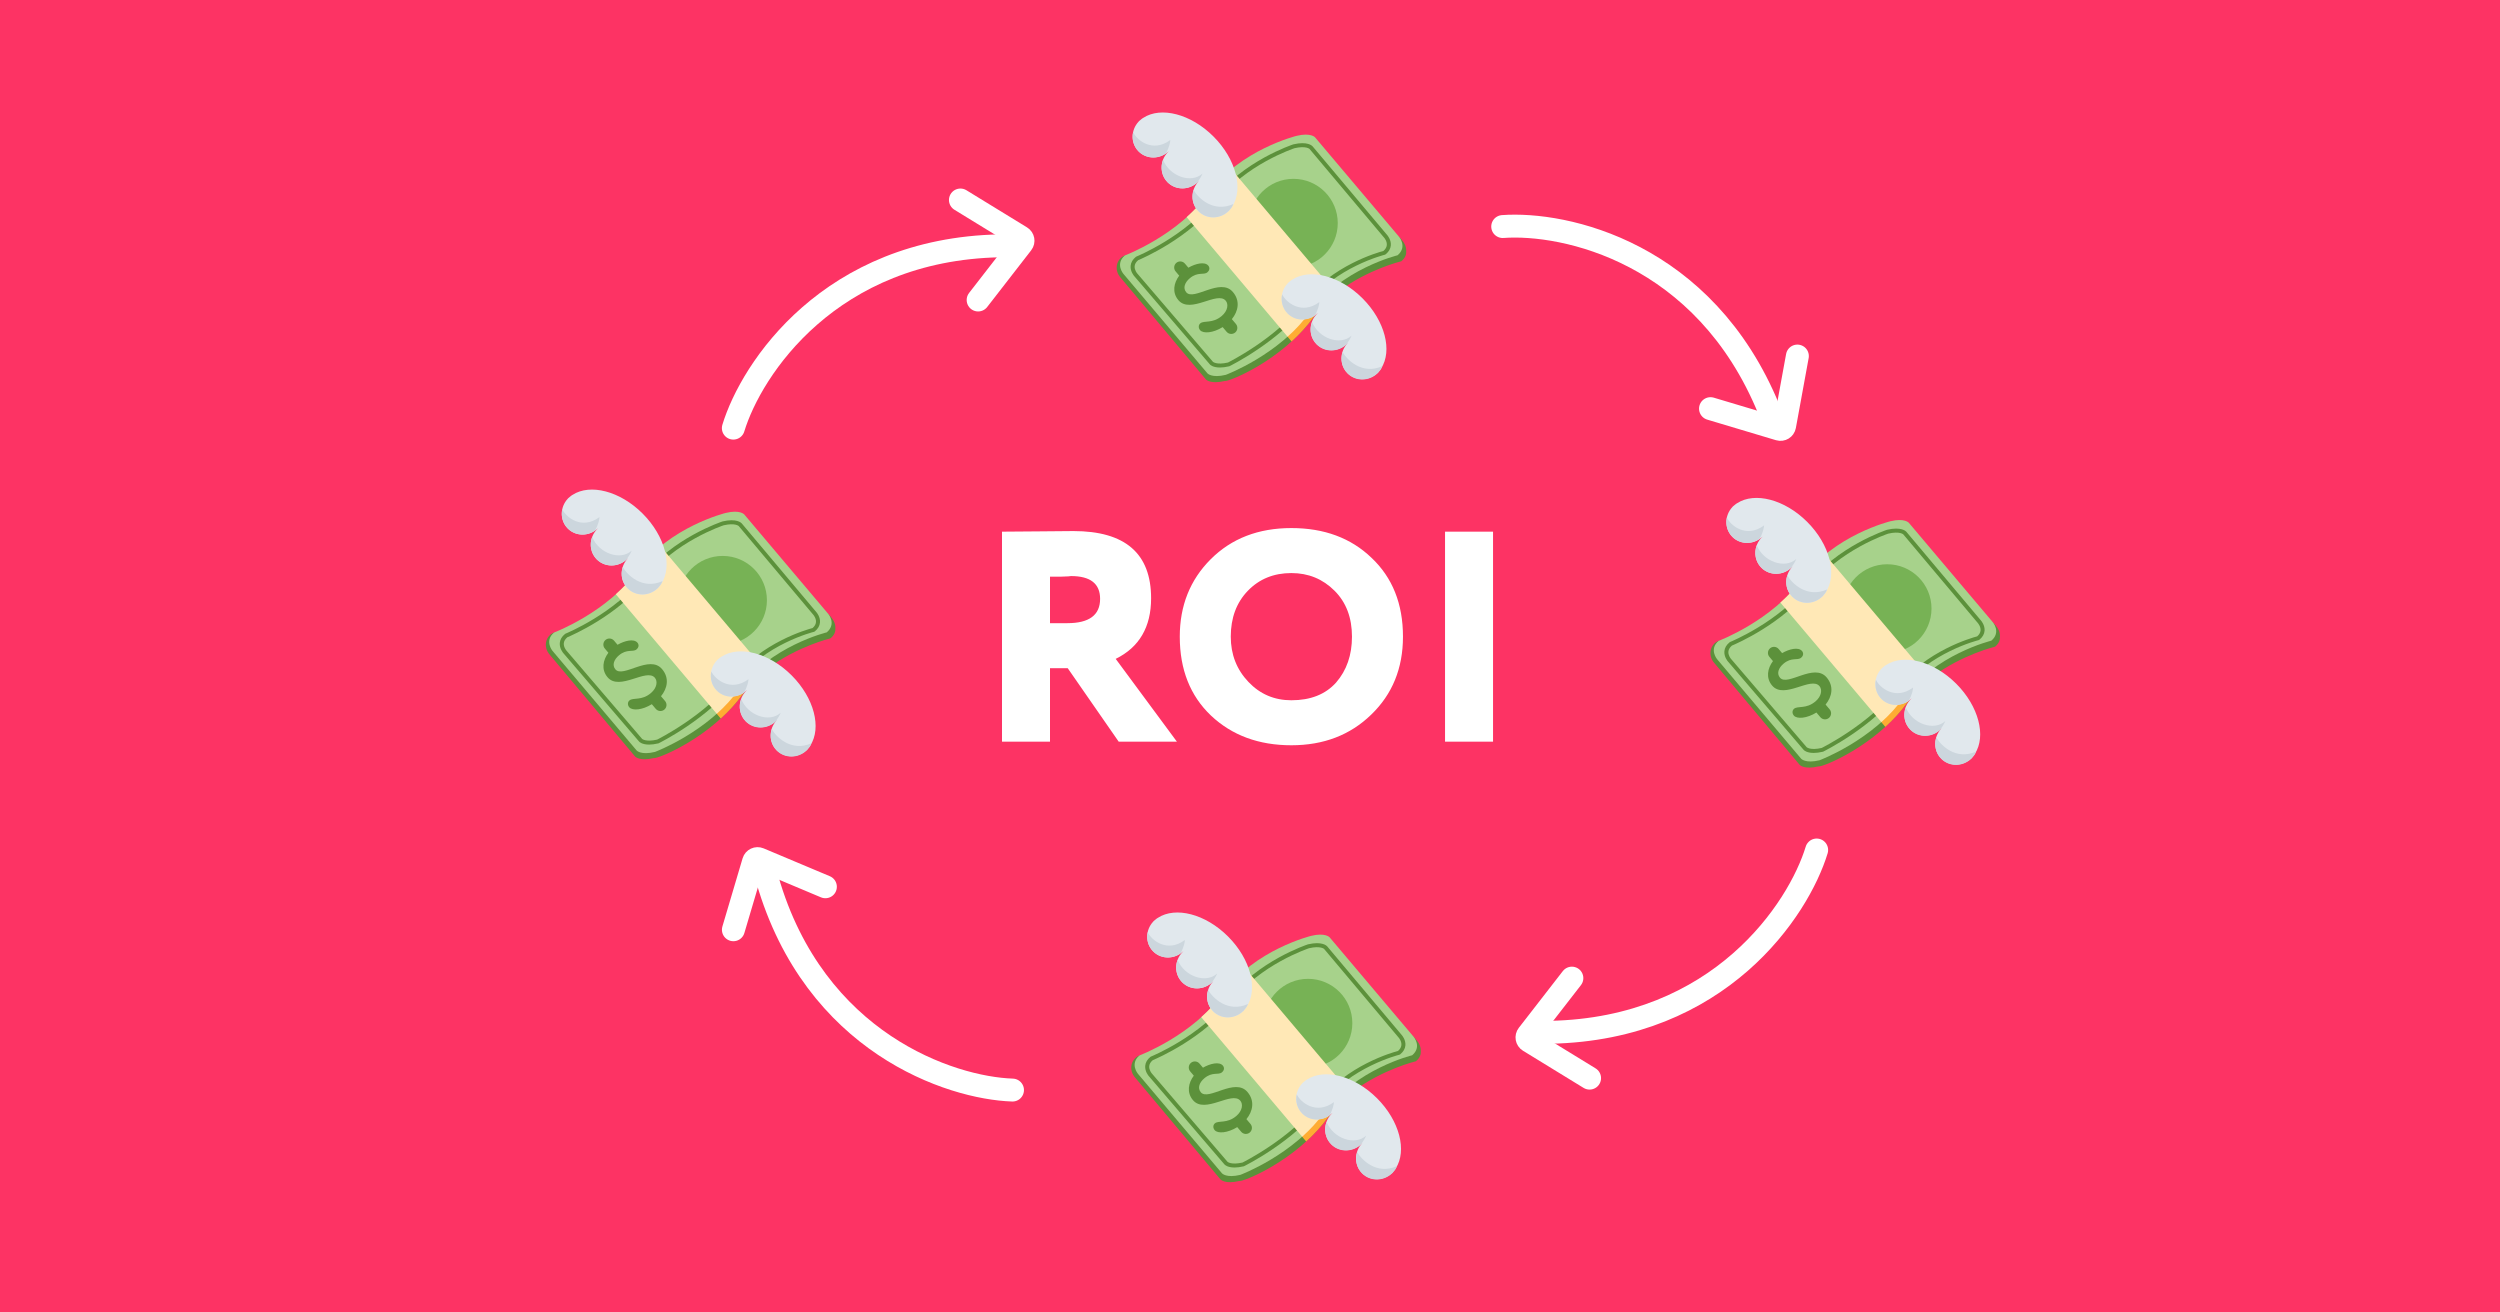 <?xml version="1.0" encoding="UTF-8"?> <svg xmlns="http://www.w3.org/2000/svg" width="1200" height="630" viewBox="0 0 1200 630" fill="none"> <path d="M1200 0H0V630H1200V0Z" fill="#FD3364"></path> <path d="M504 320.72V356H480.96V255.2C486.432 255.2 492.48 255.152 499.104 255.056C505.728 254.96 511.104 254.912 515.232 254.912C540.096 254.912 552.528 265.664 552.528 287.168C552.528 300.992 546.864 310.688 535.536 316.256L564.912 356H536.976L512.496 320.72H504ZM514.08 276.512C513.984 276.512 513.552 276.56 512.784 276.656C512.016 276.656 510.816 276.704 509.184 276.8C507.552 276.8 505.824 276.8 504 276.8V299.12H512.352C522.816 299.12 528.048 295.232 528.048 287.456C528.048 280.16 523.392 276.512 514.08 276.512ZM566.291 305.6C566.291 290.72 571.235 278.336 581.123 268.448C591.107 258.464 604.019 253.472 619.859 253.472C635.603 253.472 648.419 258.224 658.307 267.728C668.387 277.232 673.427 289.856 673.427 305.6C673.427 320.768 668.339 333.248 658.163 343.04C648.083 352.832 635.315 357.728 619.859 357.728C604.211 357.728 591.347 352.976 581.267 343.472C571.283 333.968 566.291 321.344 566.291 305.6ZM590.771 305.6C590.771 314.144 593.603 321.392 599.267 327.344C604.835 333.2 611.699 336.128 619.859 336.128C629.075 336.128 636.227 333.296 641.315 327.632C646.403 321.776 648.947 314.432 648.947 305.6C648.947 296.48 646.163 289.136 640.595 283.568C634.931 277.904 628.019 275.072 619.859 275.072C611.411 275.072 604.451 277.904 598.979 283.568C593.507 289.232 590.771 296.576 590.771 305.6ZM716.659 356H693.619V255.2H716.659V356Z" fill="white"></path> <path d="M673.439 115.915C663.459 101.377 642.825 122.772 605.169 127.121C591.227 128.729 578.664 140.371 562.468 139.262C555.827 138.806 546.554 119.699 539.612 122.745C536.041 124.315 534.402 129.552 538.074 133.487L578.846 182.137C578.846 182.137 580.918 184.526 587.898 182.871C589.619 183.378 615.478 173.014 630.429 152.269C634.009 147.302 638.276 143.166 642.694 139.71C657.038 129.104 672.631 125.408 672.631 125.408C674.626 123.762 675.094 122.011 674.985 120.492C675.117 117.956 673.439 115.915 673.439 115.915Z" fill="#5C913B"></path> <path d="M580.184 92.7C565.562 112.993 539.954 122.606 539.954 122.606C535.176 126.653 539.211 131.423 539.211 131.423L579.558 179.195C579.558 179.195 581.576 181.58 588.371 179.926C588.371 179.926 613.98 170.332 628.598 150.039C643.67 129.127 670.847 122.525 670.847 122.525C675.621 118.478 671.589 113.7 671.589 113.7L631.242 65.936C631.242 65.936 629.225 63.547 622.429 65.194C622.429 65.194 595.256 71.78 580.184 92.7Z" fill="#A7D28B"></path> <path d="M620.861 128.361C632.602 128.361 642.121 118.843 642.121 107.102C642.121 95.361 632.602 85.842 620.861 85.842C609.12 85.842 599.602 95.361 599.602 107.102C599.602 118.843 609.12 128.361 620.861 128.361Z" fill="#77B255"></path> <path d="M585.583 176.405C582.178 176.405 580.929 175.137 580.759 174.943L544.39 132.49C544.32 132.409 542.476 130.298 542.701 127.616C542.836 125.988 543.678 124.539 545.201 123.306L545.445 123.159C545.681 123.066 569.267 113.372 582.487 95.85L583.26 96.43L582.487 95.85C596.472 77.312 620.596 69.357 620.835 69.279C627.58 67.71 629.788 69.952 630.023 70.215L665.913 112.904C665.979 112.974 667.819 115.092 667.595 117.778C667.46 119.402 666.617 120.851 665.094 122.084L664.711 122.274C664.475 122.332 641.02 128.161 627.434 146.166C613.909 164.101 590.299 175.705 590.063 175.817C588.269 176.242 586.793 176.405 585.583 176.405ZM582.216 173.672C582.22 173.672 583.963 175.28 589.425 174.012C589.456 173.969 612.652 162.563 625.899 145.006C639.184 127.399 661.557 121.11 664.039 120.457C665.032 119.603 665.581 118.656 665.67 117.639C665.832 115.784 664.464 114.187 664.452 114.172L628.562 71.479C628.554 71.479 626.823 69.875 621.357 71.142C621.199 71.197 597.643 78.974 584.033 97.013C571.022 114.257 548.321 124.052 546.315 124.894C545.279 125.764 544.714 126.734 544.625 127.774C544.471 129.614 545.831 131.203 545.843 131.218L582.216 173.672Z" fill="#5C913B"></path> <path d="M618.065 138.666L618.042 161.626L619.963 163.907C623.709 160.49 627.307 156.648 630.419 152.326C633.647 147.85 637.396 144.02 641.35 140.784L639.483 138.562L618.065 138.666Z" fill="#FFAC33"></path> <path d="M639.408 138.481L591.068 81.223C587.141 84.454 583.368 88.223 580.16 92.68C577.025 97.032 573.376 100.863 569.588 104.241L575.239 110.932L575.235 110.936L618.044 161.627C621.832 158.244 625.439 154.375 628.577 150.019C631.786 145.566 635.554 141.801 639.478 138.57L639.404 138.481H639.408Z" fill="#FFE8B6"></path> <path d="M591.793 140.17C585.775 133.042 573.034 144.607 569.401 140.305C567.642 138.222 568.775 135.52 571.086 133.572C574.971 130.286 577.773 132.199 579.532 130.711C580.78 129.66 580.715 128.373 579.973 127.488C578.249 125.451 573.842 126.513 570.417 128.493L568.751 126.521C567.712 125.292 565.872 125.134 564.643 126.173C563.413 127.217 563.259 129.049 564.298 130.278L566.022 132.323C563.406 135.794 562.517 140.402 565.613 144.062C571.395 150.904 584.294 139.532 588.353 144.341C589.76 146.01 589.365 149.196 586.405 151.693C581.967 155.446 577.947 153.687 576.142 155.21C575.261 155.948 575.102 157.355 576.042 158.472C577.537 160.239 582.303 159.86 586.884 157.007C586.892 157.015 586.892 157.023 586.892 157.031L588.774 159.257C589.814 160.486 591.658 160.637 592.887 159.605C594.12 158.561 594.271 156.721 593.231 155.492L591.348 153.266C591.329 153.243 591.298 153.227 591.275 153.204C594.363 149.424 595.407 144.441 591.793 140.17Z" fill="#5C913B"></path> <path d="M661.28 178.951C661.315 178.92 661.353 178.897 661.388 178.87C661.651 178.607 661.856 178.306 662.088 178.016C662.25 177.815 662.432 177.622 662.583 177.417C662.718 177.224 662.83 177.026 662.954 176.829C668.443 168.376 664.848 154.043 653.982 143.173C643.113 132.304 628.776 128.709 620.326 134.202C620.125 134.322 619.928 134.434 619.735 134.573C619.53 134.724 619.333 134.905 619.14 135.064C618.854 135.3 618.552 135.501 618.285 135.767C618.251 135.802 618.227 135.841 618.2 135.876C618.158 135.918 618.108 135.945 618.061 135.991L618.084 136.011C614.219 140.116 614.173 146.467 618.061 150.359C621.958 154.255 628.304 154.201 632.413 150.336L632.456 150.382C632.375 150.46 632.286 150.51 632.209 150.587C628.115 154.681 628.018 161.209 631.98 165.179C635.946 169.141 642.483 169.044 646.572 164.951C646.65 164.874 646.7 164.785 646.777 164.704L646.82 164.75C642.954 168.855 642.904 175.206 646.8 179.102C650.693 182.991 657.04 182.944 661.145 179.079L661.168 179.102C661.207 179.048 661.238 178.998 661.28 178.951Z" fill="#E1E8ED"></path> <path d="M618.067 150.513C621.569 154.012 627.038 154.298 631.093 151.522C632.79 148.623 633.277 145.867 633.277 145.005C624.746 151.368 617.131 145.04 615.426 141.256C614.719 144.526 615.577 148.02 618.067 150.513ZM646.28 165.356C647.432 163.737 648.325 162.171 648.742 161.112C643.311 166.091 632.929 162.446 629.782 154.549C628.399 158.221 629.106 162.45 631.99 165.333C635.863 169.206 642.171 169.175 646.28 165.356ZM661.177 179.253L661.289 179.113C661.328 179.082 661.367 179.059 661.397 179.028C661.664 178.766 661.869 178.464 662.097 178.178C662.263 177.973 662.441 177.784 662.592 177.575C662.731 177.386 662.843 177.185 662.967 176.987C663.218 176.601 663.353 176.145 663.566 175.735C653.794 180.107 646.5 172.689 644.455 168.99C643.315 172.535 644.057 176.504 646.809 179.26C650.698 183.153 657.045 183.106 661.154 179.237L661.177 179.253Z" fill="#CCD6DD"></path> <path d="M589.771 101.296L589.879 101.211C590.146 100.948 590.35 100.647 590.579 100.361C590.741 100.16 590.919 99.97 591.069 99.762C591.209 99.568 591.321 99.371 591.444 99.174C596.933 90.72 593.335 76.384 582.469 65.518C571.6 54.649 557.267 51.05 548.813 56.539C548.616 56.663 548.415 56.775 548.222 56.914C548.013 57.065 547.824 57.242 547.623 57.405C547.337 57.637 547.035 57.838 546.772 58.104C546.737 58.139 546.714 58.182 546.687 58.213C546.645 58.251 546.591 58.286 546.548 58.329L546.567 58.348C542.702 62.453 542.656 68.804 546.548 72.696C550.44 76.589 556.791 76.542 560.896 72.677L560.939 72.719C560.858 72.793 560.769 72.847 560.691 72.924C556.598 77.018 556.501 83.546 560.467 87.516C564.433 91.486 570.966 91.385 575.059 87.292C575.136 87.215 575.187 87.126 575.264 87.044L575.306 87.087C571.441 91.192 571.391 97.543 575.287 101.435C579.18 105.328 585.526 105.281 589.632 101.412L589.651 101.435C589.693 101.393 589.728 101.343 589.771 101.296Z" fill="#E1E8ED"></path> <path d="M546.542 72.7C550.044 76.202 555.514 76.488 559.568 73.705C561.265 70.806 561.749 68.054 561.749 67.192C553.221 73.551 545.603 67.219 543.902 63.435C543.195 66.709 544.053 70.207 546.542 72.7ZM574.763 87.536C575.911 85.916 576.804 84.358 577.218 83.299C571.783 88.278 561.401 84.629 558.258 76.732C556.874 80.404 557.582 84.633 560.461 87.516C564.342 91.393 570.654 91.359 574.763 87.536ZM589.649 101.439C589.691 101.397 589.726 101.347 589.765 101.3L589.873 101.215C590.14 100.952 590.345 100.651 590.573 100.365C590.735 100.164 590.913 99.975 591.064 99.766C591.203 99.573 591.315 99.375 591.438 99.178C591.69 98.792 591.825 98.332 592.038 97.922C582.266 102.294 574.972 94.88 572.927 91.181C571.787 94.725 572.529 98.695 575.281 101.447C579.174 105.34 585.521 105.293 589.626 101.424L589.649 101.439Z" fill="#CCD6DD"></path> <path d="M399.439 296.915C389.459 282.377 368.825 303.772 331.169 308.121C317.227 309.729 304.664 321.371 288.468 320.262C281.827 319.806 272.554 300.699 265.612 303.745C262.041 305.315 260.402 310.552 264.074 314.487L304.846 363.137C304.846 363.137 306.918 365.526 313.898 363.871C315.619 364.378 341.478 354.014 356.429 333.269C360.009 328.302 364.276 324.166 368.694 320.71C383.038 310.104 398.631 306.408 398.631 306.408C400.626 304.762 401.094 303.011 400.985 301.492C401.117 298.956 399.439 296.915 399.439 296.915Z" fill="#5C913B"></path> <path d="M306.184 273.7C291.562 293.993 265.954 303.606 265.954 303.606C261.176 307.653 265.211 312.423 265.211 312.423L305.558 360.195C305.558 360.195 307.576 362.58 314.371 360.926C314.371 360.926 339.98 351.332 354.598 331.039C369.67 310.127 396.847 303.525 396.847 303.525C401.621 299.478 397.589 294.7 397.589 294.7L357.242 246.936C357.242 246.936 355.225 244.547 348.429 246.194C348.429 246.194 321.256 252.78 306.184 273.7Z" fill="#A7D28B"></path> <path d="M346.861 309.361C358.602 309.361 368.121 299.843 368.121 288.102C368.121 276.361 358.602 266.842 346.861 266.842C335.12 266.842 325.602 276.361 325.602 288.102C325.602 299.843 335.12 309.361 346.861 309.361Z" fill="#77B255"></path> <path d="M311.583 357.405C308.177 357.405 306.929 356.137 306.759 355.943L270.389 313.49C270.32 313.409 268.476 311.298 268.7 308.616C268.835 306.988 269.678 305.539 271.201 304.306L271.444 304.159C271.68 304.066 295.267 294.372 308.486 276.85L309.259 277.43L308.486 276.85C322.471 258.312 346.595 250.357 346.835 250.279C353.58 248.71 355.787 250.952 356.023 251.215L391.913 293.904C391.979 293.974 393.819 296.092 393.594 298.778C393.459 300.402 392.616 301.851 391.093 303.084L390.711 303.274C390.475 303.332 367.02 309.161 353.433 327.166C339.908 345.101 316.298 356.705 316.063 356.817C314.269 357.242 312.792 357.405 311.583 357.405ZM308.216 354.672C308.22 354.672 309.963 356.28 315.425 355.012C315.456 354.969 338.652 343.563 351.898 326.006C365.184 308.399 387.557 302.11 390.038 301.457C391.032 300.603 391.58 299.656 391.669 298.639C391.832 296.784 390.463 295.187 390.452 295.172L354.562 252.479C354.554 252.479 352.822 250.875 347.357 252.143C347.198 252.197 323.643 259.974 310.033 278.013C297.022 295.257 274.32 305.052 272.314 305.894C271.278 306.764 270.714 307.734 270.625 308.774C270.47 310.614 271.831 312.203 271.843 312.218L308.216 354.672Z" fill="#5C913B"></path> <path d="M344.065 319.666L344.042 342.626L345.963 344.907C349.708 341.49 353.307 337.648 356.418 333.326C359.646 328.85 363.395 325.02 367.35 321.784L365.483 319.562L344.065 319.666Z" fill="#FFAC33"></path> <path d="M365.409 319.481L317.068 262.223C313.141 265.454 309.368 269.223 306.16 273.68C303.025 278.032 299.376 281.863 295.588 285.241L301.24 291.932L301.236 291.936L344.045 342.627C347.833 339.244 351.439 335.375 354.578 331.019C357.786 326.566 361.555 322.801 365.478 319.57L365.405 319.481H365.409Z" fill="#FFE8B6"></path> <path d="M317.792 321.17C311.774 314.042 299.034 325.607 295.4 321.305C293.642 319.222 294.774 316.52 297.086 314.572C300.97 311.286 303.773 313.199 305.531 311.711C306.78 310.66 306.714 309.373 305.972 308.488C304.248 306.451 299.842 307.513 296.417 309.493L294.751 307.521C293.711 306.292 291.871 306.134 290.642 307.173C289.413 308.217 289.258 310.049 290.298 311.278L292.022 313.323C289.405 316.794 288.516 321.402 291.612 325.062C297.395 331.904 310.294 320.532 314.352 325.341C315.759 327.01 315.365 330.196 312.404 332.693C307.967 336.446 303.947 334.687 302.142 336.21C301.26 336.948 301.102 338.355 302.041 339.472C303.537 341.239 308.303 340.86 312.883 338.007C312.891 338.015 312.891 338.023 312.891 338.031L314.774 340.257C315.813 341.486 317.657 341.637 318.886 340.605C320.119 339.561 320.27 337.721 319.23 336.492L317.348 334.266C317.329 334.243 317.298 334.227 317.274 334.204C320.363 330.424 321.407 325.441 317.792 321.17Z" fill="#5C913B"></path> <path d="M387.28 359.951C387.314 359.92 387.353 359.897 387.388 359.87C387.651 359.607 387.856 359.306 388.087 359.016C388.25 358.815 388.431 358.622 388.582 358.417C388.717 358.224 388.83 358.026 388.953 357.829C394.442 349.376 390.847 335.043 379.982 324.173C369.112 313.304 354.776 309.709 346.326 315.202C346.125 315.322 345.928 315.434 345.734 315.573C345.53 315.724 345.332 315.905 345.139 316.064C344.853 316.3 344.552 316.501 344.285 316.767C344.25 316.802 344.227 316.841 344.2 316.876C344.157 316.918 344.107 316.945 344.061 316.991L344.084 317.011C340.219 321.116 340.172 327.467 344.061 331.359C347.957 335.255 354.304 335.201 358.413 331.336L358.455 331.382C358.374 331.46 358.285 331.51 358.208 331.587C354.115 335.681 354.018 342.209 357.98 346.179C361.946 350.141 368.482 350.044 372.572 345.951C372.649 345.874 372.699 345.785 372.777 345.704L372.819 345.75C368.954 349.855 368.904 356.206 372.8 360.102C376.692 363.991 383.039 363.944 387.144 360.079L387.167 360.102C387.206 360.048 387.237 359.998 387.28 359.951Z" fill="#E1E8ED"></path> <path d="M344.066 331.513C347.568 335.012 353.038 335.298 357.092 332.522C358.789 329.623 359.276 326.867 359.276 326.005C350.745 332.368 343.131 326.04 341.426 322.256C340.719 325.526 341.577 329.02 344.066 331.513ZM372.279 346.356C373.431 344.737 374.324 343.171 374.742 342.112C369.311 347.091 358.928 343.446 355.782 335.549C354.398 339.221 355.106 343.45 357.989 346.333C361.862 350.206 368.171 350.175 372.279 346.356ZM387.177 360.253L387.289 360.113C387.327 360.082 387.366 360.059 387.397 360.028C387.664 359.766 387.869 359.464 388.097 359.178C388.263 358.973 388.441 358.784 388.591 358.575C388.731 358.386 388.843 358.185 388.966 357.987C389.218 357.601 389.353 357.145 389.565 356.735C379.794 361.107 372.5 353.689 370.455 349.99C369.315 353.535 370.057 357.504 372.809 360.26C376.698 364.153 383.045 364.106 387.153 360.237L387.177 360.253Z" fill="#CCD6DD"></path> <path d="M315.77 282.296L315.878 282.211C316.145 281.948 316.35 281.647 316.578 281.361C316.74 281.16 316.918 280.97 317.069 280.762C317.208 280.568 317.32 280.371 317.444 280.174C322.933 271.72 319.334 257.384 308.468 246.518C297.599 235.649 283.266 232.05 274.813 237.539C274.615 237.663 274.414 237.775 274.221 237.914C274.012 238.065 273.823 238.242 273.622 238.405C273.336 238.637 273.035 238.838 272.772 239.104C272.737 239.139 272.714 239.182 272.687 239.213C272.644 239.251 272.59 239.286 272.548 239.329L272.567 239.348C268.701 243.453 268.655 249.804 272.548 253.696C276.44 257.589 282.791 257.542 286.896 253.677L286.938 253.719C286.857 253.793 286.768 253.847 286.691 253.924C282.598 258.018 282.501 264.546 286.467 268.516C290.433 272.486 296.965 272.385 301.059 268.292C301.136 268.215 301.186 268.126 301.263 268.044L301.306 268.087C297.441 272.192 297.39 278.543 301.287 282.435C305.179 286.328 311.526 286.281 315.631 282.412L315.65 282.435C315.693 282.393 315.728 282.343 315.77 282.296Z" fill="#E1E8ED"></path> <path d="M272.542 253.7C276.044 257.202 281.514 257.488 285.568 254.705C287.265 251.806 287.749 249.054 287.749 248.192C279.221 254.551 271.603 248.219 269.902 244.435C269.195 247.709 270.053 251.207 272.542 253.7ZM300.763 268.536C301.911 266.916 302.804 265.358 303.218 264.299C297.783 269.278 287.401 265.629 284.258 257.732C282.874 261.404 283.582 265.633 286.461 268.516C290.342 272.393 296.654 272.359 300.763 268.536ZM315.649 282.439C315.691 282.397 315.726 282.347 315.765 282.3L315.873 282.215C316.14 281.952 316.345 281.651 316.573 281.365C316.735 281.164 316.913 280.974 317.064 280.766C317.203 280.572 317.315 280.375 317.438 280.178C317.69 279.792 317.825 279.332 318.038 278.922C308.266 283.294 300.972 275.88 298.927 272.181C297.787 275.725 298.529 279.695 301.281 282.447C305.174 286.34 311.521 286.293 315.626 282.424L315.649 282.439Z" fill="#CCD6DD"></path> <path d="M680.439 499.915C670.459 485.377 649.825 506.772 612.169 511.121C598.227 512.729 585.664 524.371 569.468 523.262C562.827 522.806 553.554 503.699 546.612 506.745C543.041 508.315 541.402 513.552 545.074 517.487L585.846 566.137C585.846 566.137 587.918 568.526 594.898 566.871C596.619 567.378 622.478 557.014 637.429 536.269C641.009 531.302 645.276 527.166 649.694 523.71C664.038 513.104 679.631 509.408 679.631 509.408C681.626 507.762 682.094 506.011 681.985 504.492C682.117 501.956 680.439 499.915 680.439 499.915Z" fill="#5C913B"></path> <path d="M587.184 476.7C572.562 496.993 546.954 506.606 546.954 506.606C542.176 510.653 546.211 515.423 546.211 515.423L586.558 563.195C586.558 563.195 588.576 565.58 595.371 563.926C595.371 563.926 620.98 554.332 635.598 534.039C650.67 513.127 677.847 506.525 677.847 506.525C682.621 502.478 678.589 497.7 678.589 497.7L638.242 449.936C638.242 449.936 636.225 447.547 629.429 449.194C629.429 449.194 602.256 455.78 587.184 476.7Z" fill="#A7D28B"></path> <path d="M627.861 512.361C639.602 512.361 649.121 502.843 649.121 491.102C649.121 479.361 639.602 469.842 627.861 469.842C616.12 469.842 606.602 479.361 606.602 491.102C606.602 502.843 616.12 512.361 627.861 512.361Z" fill="#77B255"></path> <path d="M592.583 560.405C589.178 560.405 587.929 559.137 587.759 558.943L551.39 516.49C551.32 516.409 549.476 514.298 549.701 511.616C549.836 509.988 550.678 508.539 552.201 507.306L552.445 507.159C552.681 507.066 576.267 497.372 589.487 479.85L590.26 480.43L589.487 479.85C603.472 461.312 627.596 453.357 627.835 453.279C634.58 451.71 636.788 453.952 637.023 454.215L672.913 496.904C672.979 496.974 674.819 499.092 674.595 501.778C674.46 503.402 673.617 504.851 672.094 506.084L671.711 506.274C671.475 506.332 648.02 512.161 634.434 530.166C620.909 548.101 597.299 559.705 597.063 559.817C595.269 560.242 593.793 560.405 592.583 560.405ZM589.216 557.672C589.22 557.672 590.963 559.28 596.425 558.012C596.456 557.969 619.652 546.563 632.899 529.006C646.184 511.399 668.557 505.11 671.039 504.457C672.032 503.603 672.581 502.656 672.67 501.639C672.832 499.784 671.464 498.187 671.452 498.172L635.562 455.479C635.554 455.479 633.823 453.875 628.357 455.143C628.199 455.197 604.643 462.974 591.033 481.013C578.022 498.257 555.321 508.052 553.315 508.894C552.279 509.764 551.714 510.734 551.625 511.774C551.471 513.614 552.831 515.203 552.843 515.218L589.216 557.672Z" fill="#5C913B"></path> <path d="M625.065 522.666L625.042 545.626L626.963 547.907C630.709 544.49 634.307 540.648 637.419 536.326C640.647 531.85 644.396 528.02 648.35 524.784L646.483 522.562L625.065 522.666Z" fill="#FFAC33"></path> <path d="M646.408 522.481L598.068 465.223C594.141 468.454 590.368 472.223 587.16 476.68C584.025 481.032 580.376 484.863 576.588 488.241L582.239 494.932L582.235 494.936L625.044 545.627C628.832 542.244 632.439 538.375 635.577 534.019C638.786 529.566 642.554 525.801 646.478 522.57L646.404 522.481H646.408Z" fill="#FFE8B6"></path> <path d="M598.793 524.17C592.775 517.042 580.034 528.607 576.401 524.305C574.642 522.222 575.775 519.52 578.086 517.572C581.971 514.286 584.773 516.199 586.532 514.711C587.78 513.66 587.715 512.373 586.973 511.488C585.249 509.451 580.842 510.513 577.417 512.493L575.751 510.521C574.712 509.292 572.872 509.134 571.643 510.173C570.413 511.217 570.259 513.049 571.298 514.278L573.022 516.323C570.406 519.794 569.517 524.402 572.613 528.062C578.395 534.904 591.294 523.532 595.353 528.341C596.76 530.01 596.365 533.196 593.405 535.693C588.967 539.446 584.947 537.687 583.142 539.21C582.261 539.948 582.102 541.355 583.042 542.472C584.537 544.239 589.303 543.86 593.884 541.007C593.892 541.015 593.892 541.023 593.892 541.031L595.774 543.257C596.814 544.486 598.658 544.637 599.887 543.605C601.12 542.561 601.271 540.721 600.231 539.492L598.348 537.266C598.329 537.243 598.298 537.227 598.275 537.204C601.363 533.424 602.407 528.441 598.793 524.17Z" fill="#5C913B"></path> <path d="M668.28 562.951C668.315 562.92 668.353 562.897 668.388 562.87C668.651 562.607 668.856 562.306 669.088 562.016C669.25 561.815 669.432 561.622 669.583 561.417C669.718 561.224 669.83 561.026 669.954 560.829C675.443 552.376 671.848 538.043 660.982 527.173C650.113 516.304 635.776 512.709 627.326 518.202C627.125 518.322 626.928 518.434 626.735 518.573C626.53 518.724 626.333 518.905 626.14 519.064C625.854 519.3 625.552 519.501 625.285 519.767C625.251 519.802 625.227 519.841 625.2 519.876C625.158 519.918 625.108 519.945 625.061 519.991L625.084 520.011C621.219 524.116 621.173 530.467 625.061 534.359C628.958 538.255 635.304 538.201 639.413 534.336L639.456 534.382C639.375 534.46 639.286 534.51 639.209 534.587C635.115 538.681 635.018 545.209 638.98 549.179C642.946 553.141 649.483 553.044 653.572 548.951C653.65 548.874 653.7 548.785 653.777 548.704L653.82 548.75C649.954 552.855 649.904 559.206 653.8 563.102C657.693 566.991 664.04 566.944 668.145 563.079L668.168 563.102C668.207 563.048 668.238 562.998 668.28 562.951Z" fill="#E1E8ED"></path> <path d="M625.067 534.513C628.569 538.012 634.038 538.298 638.093 535.522C639.79 532.623 640.277 529.867 640.277 529.005C631.746 535.368 624.131 529.04 622.426 525.256C621.719 528.526 622.577 532.02 625.067 534.513ZM653.28 549.356C654.432 547.737 655.325 546.171 655.742 545.112C650.311 550.091 639.929 546.446 636.782 538.549C635.399 542.221 636.106 546.45 638.99 549.333C642.863 553.206 649.171 553.175 653.28 549.356ZM668.177 563.253L668.289 563.113C668.328 563.082 668.367 563.059 668.397 563.028C668.664 562.766 668.869 562.464 669.097 562.178C669.263 561.973 669.441 561.784 669.592 561.575C669.731 561.386 669.843 561.185 669.967 560.987C670.218 560.601 670.353 560.145 670.566 559.735C660.794 564.107 653.5 556.689 651.455 552.99C650.315 556.535 651.057 560.504 653.809 563.26C657.698 567.153 664.045 567.106 668.154 563.237L668.177 563.253Z" fill="#CCD6DD"></path> <path d="M596.771 485.296L596.879 485.211C597.146 484.948 597.35 484.647 597.579 484.361C597.741 484.16 597.919 483.97 598.069 483.762C598.209 483.568 598.321 483.371 598.444 483.174C603.933 474.72 600.335 460.384 589.469 449.518C578.6 438.649 564.267 435.05 555.813 440.539C555.616 440.663 555.415 440.775 555.222 440.914C555.013 441.065 554.824 441.242 554.623 441.405C554.337 441.637 554.035 441.838 553.772 442.104C553.737 442.139 553.714 442.182 553.687 442.213C553.645 442.251 553.591 442.286 553.548 442.329L553.567 442.348C549.702 446.453 549.656 452.804 553.548 456.696C557.44 460.589 563.791 460.542 567.896 456.677L567.939 456.719C567.858 456.793 567.769 456.847 567.691 456.924C563.598 461.018 563.501 467.546 567.467 471.516C571.433 475.486 577.966 475.385 582.059 471.292C582.136 471.215 582.187 471.126 582.264 471.044L582.306 471.087C578.441 475.192 578.391 481.543 582.287 485.435C586.18 489.328 592.526 489.281 596.632 485.412L596.651 485.435C596.693 485.393 596.728 485.343 596.771 485.296Z" fill="#E1E8ED"></path> <path d="M553.542 456.7C557.044 460.202 562.514 460.488 566.568 457.705C568.265 454.806 568.749 452.054 568.749 451.192C560.221 457.551 552.603 451.219 550.902 447.435C550.195 450.709 551.053 454.207 553.542 456.7ZM581.763 471.536C582.911 469.916 583.804 468.358 584.218 467.299C578.783 472.278 568.401 468.629 565.258 460.732C563.874 464.404 564.582 468.633 567.461 471.516C571.342 475.393 577.654 475.359 581.763 471.536ZM596.649 485.439C596.691 485.397 596.726 485.347 596.765 485.3L596.873 485.215C597.14 484.952 597.345 484.651 597.573 484.365C597.735 484.164 597.913 483.974 598.064 483.766C598.203 483.572 598.315 483.375 598.438 483.178C598.69 482.792 598.825 482.332 599.038 481.922C589.266 486.294 581.972 478.88 579.927 475.181C578.787 478.725 579.529 482.695 582.281 485.447C586.174 489.34 592.521 489.293 596.626 485.424L596.649 485.439Z" fill="#CCD6DD"></path> <path d="M958.439 300.915C948.459 286.377 927.825 307.772 890.169 312.121C876.227 313.729 863.664 325.371 847.468 324.262C840.827 323.806 831.554 304.699 824.612 307.745C821.041 309.315 819.402 314.552 823.074 318.487L863.846 367.137C863.846 367.137 865.918 369.526 872.898 367.871C874.619 368.378 900.478 358.014 915.429 337.269C919.009 332.302 923.276 328.166 927.694 324.71C942.038 314.104 957.631 310.408 957.631 310.408C959.626 308.762 960.094 307.011 959.985 305.492C960.117 302.956 958.439 300.915 958.439 300.915Z" fill="#5C913B"></path> <path d="M865.184 277.7C850.562 297.993 824.954 307.606 824.954 307.606C820.176 311.653 824.211 316.423 824.211 316.423L864.558 364.195C864.558 364.195 866.576 366.58 873.371 364.926C873.371 364.926 898.98 355.332 913.598 335.039C928.67 314.127 955.847 307.525 955.847 307.525C960.621 303.478 956.589 298.7 956.589 298.7L916.242 250.936C916.242 250.936 914.225 248.547 907.429 250.194C907.429 250.194 880.256 256.78 865.184 277.7Z" fill="#A7D28B"></path> <path d="M905.861 313.361C917.602 313.361 927.121 303.843 927.121 292.102C927.121 280.361 917.602 270.842 905.861 270.842C894.12 270.842 884.602 280.361 884.602 292.102C884.602 303.843 894.12 313.361 905.861 313.361Z" fill="#77B255"></path> <path d="M870.583 361.405C867.178 361.405 865.929 360.137 865.759 359.943L829.39 317.49C829.32 317.409 827.476 315.298 827.701 312.616C827.836 310.988 828.678 309.539 830.201 308.306L830.445 308.159C830.681 308.066 854.267 298.372 867.487 280.85L868.26 281.43L867.487 280.85C881.472 262.312 905.596 254.357 905.835 254.279C912.58 252.71 914.788 254.952 915.023 255.215L950.913 297.904C950.979 297.974 952.819 300.092 952.595 302.778C952.46 304.402 951.617 305.851 950.094 307.084L949.711 307.274C949.475 307.332 926.02 313.161 912.434 331.166C898.909 349.101 875.299 360.705 875.063 360.817C873.269 361.242 871.793 361.405 870.583 361.405ZM867.216 358.672C867.22 358.672 868.963 360.28 874.425 359.012C874.456 358.969 897.652 347.563 910.899 330.006C924.184 312.399 946.557 306.11 949.039 305.457C950.032 304.603 950.581 303.656 950.67 302.639C950.832 300.784 949.464 299.187 949.452 299.172L913.562 256.479C913.554 256.479 911.823 254.875 906.357 256.143C906.199 256.197 882.643 263.974 869.033 282.013C856.022 299.257 833.321 309.052 831.315 309.894C830.279 310.764 829.714 311.734 829.625 312.774C829.471 314.614 830.831 316.203 830.843 316.218L867.216 358.672Z" fill="#5C913B"></path> <path d="M903.065 323.666L903.042 346.626L904.963 348.907C908.709 345.49 912.307 341.648 915.419 337.326C918.647 332.85 922.396 329.02 926.35 325.784L924.483 323.562L903.065 323.666Z" fill="#FFAC33"></path> <path d="M924.408 323.481L876.068 266.223C872.141 269.454 868.368 273.223 865.16 277.68C862.025 282.032 858.376 285.863 854.588 289.241L860.239 295.932L860.235 295.936L903.044 346.627C906.832 343.244 910.439 339.375 913.577 335.019C916.786 330.566 920.554 326.801 924.478 323.57L924.404 323.481H924.408Z" fill="#FFE8B6"></path> <path d="M876.793 325.17C870.775 318.042 858.034 329.607 854.401 325.305C852.642 323.222 853.775 320.52 856.086 318.572C859.971 315.286 862.773 317.199 864.532 315.711C865.78 314.66 865.715 313.373 864.973 312.488C863.249 310.451 858.842 311.513 855.417 313.493L853.751 311.521C852.712 310.292 850.872 310.134 849.643 311.173C848.413 312.217 848.259 314.049 849.298 315.278L851.022 317.323C848.406 320.794 847.517 325.402 850.613 329.062C856.395 335.904 869.294 324.532 873.353 329.341C874.76 331.01 874.365 334.196 871.405 336.693C866.967 340.446 862.947 338.687 861.142 340.21C860.261 340.948 860.102 342.355 861.042 343.472C862.537 345.239 867.303 344.86 871.884 342.007C871.892 342.015 871.892 342.023 871.892 342.031L873.774 344.257C874.814 345.486 876.658 345.637 877.887 344.605C879.12 343.561 879.271 341.721 878.231 340.492L876.348 338.266C876.329 338.243 876.298 338.227 876.275 338.204C879.363 334.424 880.407 329.441 876.793 325.17Z" fill="#5C913B"></path> <path d="M946.28 363.951C946.315 363.92 946.353 363.897 946.388 363.87C946.651 363.607 946.856 363.306 947.088 363.016C947.25 362.815 947.432 362.622 947.583 362.417C947.718 362.224 947.83 362.026 947.954 361.829C953.443 353.376 949.848 339.043 938.982 328.173C928.113 317.304 913.776 313.709 905.326 319.202C905.125 319.322 904.928 319.434 904.735 319.573C904.53 319.724 904.333 319.905 904.14 320.064C903.854 320.3 903.552 320.501 903.285 320.767C903.251 320.802 903.227 320.841 903.2 320.876C903.158 320.918 903.108 320.945 903.061 320.991L903.084 321.011C899.219 325.116 899.173 331.467 903.061 335.359C906.958 339.255 913.304 339.201 917.413 335.336L917.456 335.382C917.375 335.46 917.286 335.51 917.209 335.587C913.115 339.681 913.018 346.209 916.98 350.179C920.946 354.141 927.483 354.044 931.572 349.951C931.65 349.874 931.7 349.785 931.777 349.704L931.82 349.75C927.954 353.855 927.904 360.206 931.8 364.102C935.693 367.991 942.04 367.944 946.145 364.079L946.168 364.102C946.207 364.048 946.238 363.998 946.28 363.951Z" fill="#E1E8ED"></path> <path d="M903.067 335.513C906.569 339.012 912.038 339.298 916.093 336.522C917.79 333.623 918.277 330.867 918.277 330.005C909.746 336.368 902.131 330.04 900.426 326.256C899.719 329.526 900.577 333.02 903.067 335.513ZM931.28 350.356C932.432 348.737 933.325 347.171 933.742 346.112C928.311 351.091 917.929 347.446 914.782 339.549C913.399 343.221 914.106 347.45 916.99 350.333C920.863 354.206 927.171 354.175 931.28 350.356ZM946.177 364.253L946.289 364.113C946.328 364.082 946.367 364.059 946.397 364.028C946.664 363.766 946.869 363.464 947.097 363.178C947.263 362.973 947.441 362.784 947.592 362.575C947.731 362.386 947.843 362.185 947.967 361.987C948.218 361.601 948.353 361.145 948.566 360.735C938.794 365.107 931.5 357.689 929.455 353.99C928.315 357.535 929.057 361.504 931.809 364.26C935.698 368.153 942.045 368.106 946.154 364.237L946.177 364.253Z" fill="#CCD6DD"></path> <path d="M874.771 286.296L874.879 286.211C875.146 285.948 875.35 285.647 875.579 285.361C875.741 285.16 875.919 284.97 876.069 284.762C876.209 284.568 876.321 284.371 876.444 284.174C881.933 275.72 878.335 261.384 867.469 250.518C856.6 239.649 842.267 236.05 833.813 241.539C833.616 241.663 833.415 241.775 833.222 241.914C833.013 242.065 832.824 242.242 832.623 242.405C832.337 242.637 832.035 242.838 831.772 243.104C831.737 243.139 831.714 243.182 831.687 243.213C831.645 243.251 831.591 243.286 831.548 243.329L831.567 243.348C827.702 247.453 827.656 253.804 831.548 257.696C835.44 261.589 841.791 261.542 845.896 257.677L845.939 257.719C845.858 257.793 845.769 257.847 845.691 257.924C841.598 262.018 841.501 268.546 845.467 272.516C849.433 276.486 855.966 276.385 860.059 272.292C860.136 272.215 860.187 272.126 860.264 272.044L860.306 272.087C856.441 276.192 856.391 282.543 860.287 286.435C864.18 290.328 870.526 290.281 874.632 286.412L874.651 286.435C874.693 286.393 874.728 286.343 874.771 286.296Z" fill="#E1E8ED"></path> <path d="M831.542 257.7C835.044 261.202 840.514 261.488 844.568 258.705C846.265 255.806 846.749 253.054 846.749 252.192C838.221 258.551 830.603 252.219 828.902 248.435C828.195 251.709 829.053 255.207 831.542 257.7ZM859.763 272.536C860.911 270.916 861.804 269.358 862.218 268.299C856.783 273.278 846.401 269.629 843.258 261.732C841.874 265.404 842.582 269.633 845.461 272.516C849.342 276.393 855.654 276.359 859.763 272.536ZM874.649 286.439C874.691 286.397 874.726 286.347 874.765 286.3L874.873 286.215C875.14 285.952 875.345 285.651 875.573 285.365C875.735 285.164 875.913 284.974 876.064 284.766C876.203 284.572 876.315 284.375 876.438 284.178C876.69 283.792 876.825 283.332 877.038 282.922C867.266 287.294 859.972 279.88 857.927 276.181C856.787 279.725 857.529 283.695 860.281 286.447C864.174 290.34 870.521 290.293 874.626 286.424L874.649 286.439Z" fill="#CCD6DD"></path> <path d="M352 205.5C360.667 177 398.4 119.6 480 118" stroke="white" stroke-width="11" stroke-linecap="round"></path> <path d="M461 96L490.096 113.833C491.112 114.456 491.362 115.823 490.631 116.764L469.5 144" stroke="white" stroke-width="11" stroke-linecap="round"></path> <path d="M721.296 108.741C751.003 106.544 818.15 121.032 849.076 196.562" stroke="white" stroke-width="11" stroke-linecap="round"></path> <path d="M862.741 170.905L856.604 204.475C856.39 205.647 855.205 206.373 854.063 206.031L821.039 196.147" stroke="white" stroke-width="11" stroke-linecap="round"></path> <path d="M872 408C863.333 436.5 825.6 493.9 744 495.5" stroke="white" stroke-width="11" stroke-linecap="round"></path> <path d="M763 517.5L733.904 499.667C732.888 499.044 732.638 497.677 733.369 496.736L754.5 469.5" stroke="white" stroke-width="11" stroke-linecap="round"></path> <path d="M486.004 523.23C456.232 522.235 391.022 500.643 368.357 422.238" stroke="white" stroke-width="11" stroke-linecap="round"></path> <path d="M352.023 446.284L361.718 413.564C362.057 412.422 363.313 411.827 364.411 412.289L396.188 425.651" stroke="white" stroke-width="11" stroke-linecap="round"></path> </svg> 